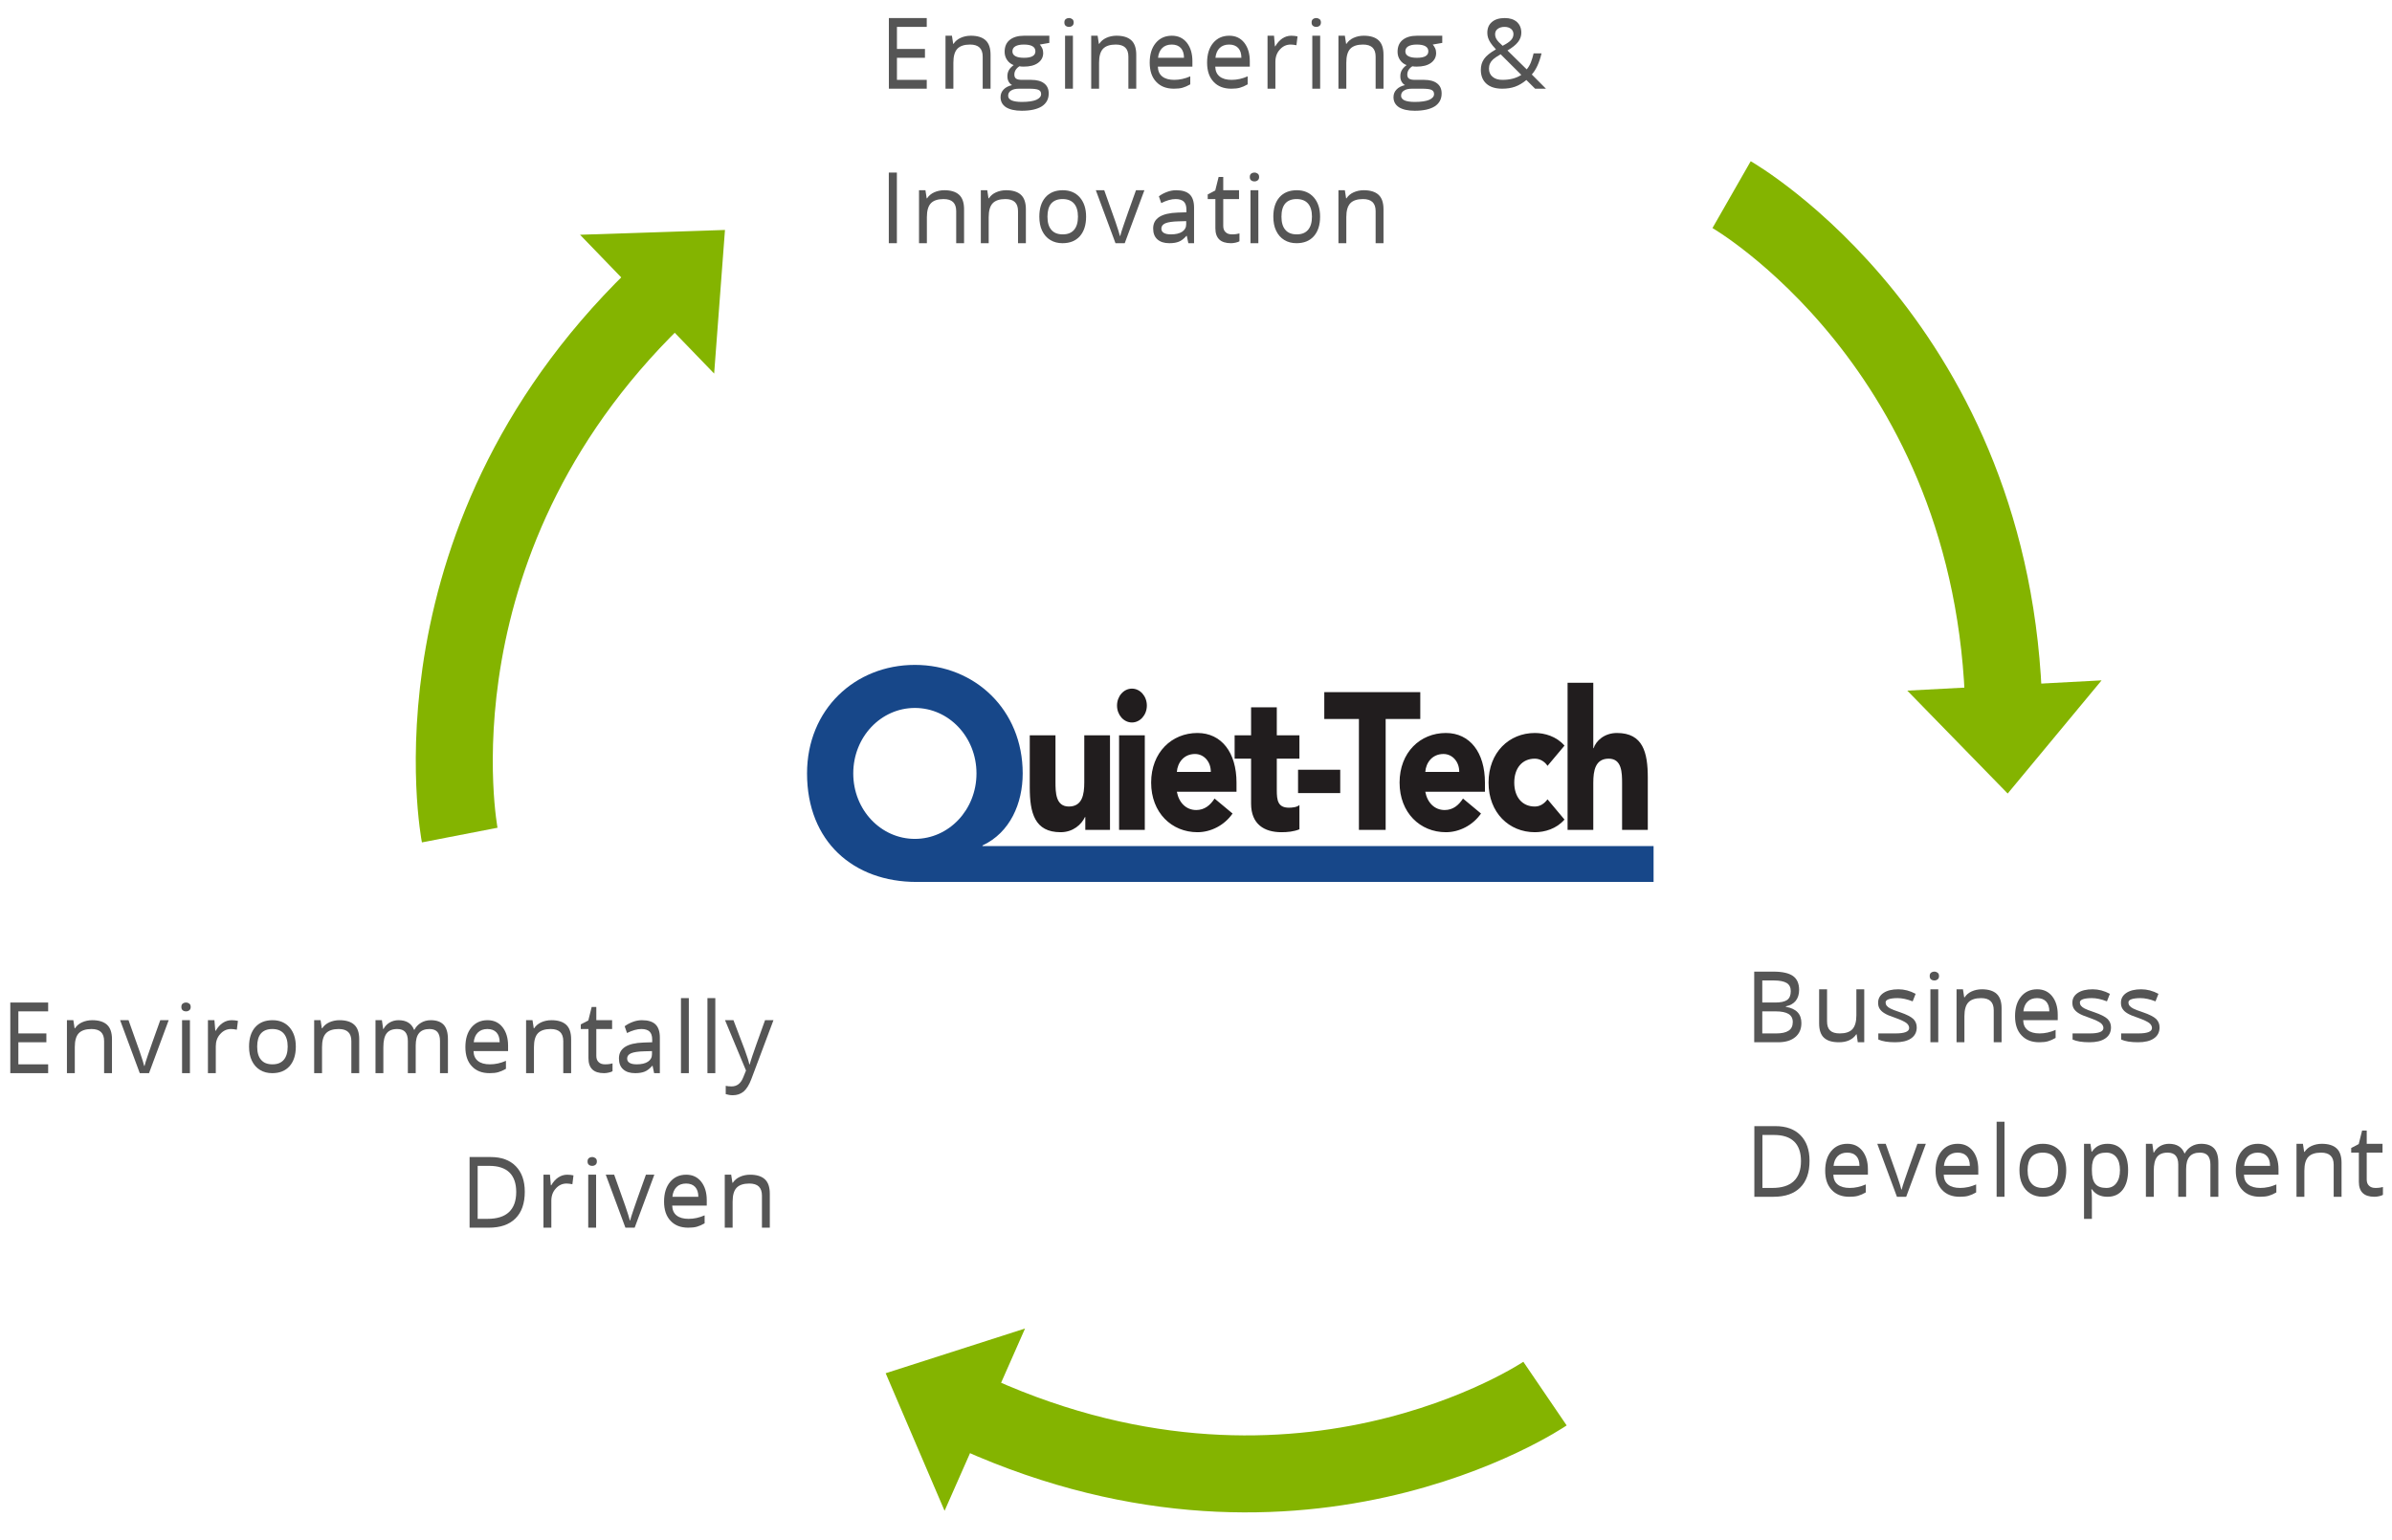 <?xml version="1.0" standalone="no"?><!-- Generator: Adobe Fireworks CS6, Export SVG Extension by Aaron Beall (http://fireworks.abeall.com) . Version: 0.6.1  --><!DOCTYPE svg PUBLIC "-//W3C//DTD SVG 1.1//EN" "http://www.w3.org/Graphics/SVG/1.1/DTD/svg11.dtd"><svg id="Untitled-Page%201" viewBox="0 0 497 320" style="background-color:#ffffff00" version="1.1"	xmlns="http://www.w3.org/2000/svg" xmlns:xlink="http://www.w3.org/1999/xlink" xml:space="preserve"	x="0px" y="0px" width="497px" height="320px">	<defs>			<clipPath id="mask1">				<path d="M 177.286 160.745 C 177.286 168.325 183.035 174.352 190.088 174.352 C 197.141 174.352 202.89 168.325 202.89 160.745 C 202.89 153.164 197.141 147.137 190.088 147.137 C 183.035 147.137 177.286 153.164 177.286 160.745 L 177.286 160.745 ZM 343.572 175.844 L 343.572 183.3 L 190.443 183.3 C 177.345 183.3 167.684 174.912 167.684 160.745 C 167.684 147.447 177.641 138.189 190.088 138.189 C 202.534 138.189 212.492 147.509 212.492 160.745 C 212.492 166.958 209.884 173.048 204.135 175.72 L 204.135 175.844 L 343.572 175.844 Z" fill="none"/>			</clipPath>	</defs>	<g id="Layer%201">		<g>			<path d="M 192.556 16.598 L 186.364 16.598 L 186.364 12.01 L 192.183 12.01 L 192.183 10.175 L 186.364 10.175 L 186.364 5.587 L 192.556 5.587 L 192.556 3.752 L 184.687 3.752 L 184.687 18.433 L 192.556 18.433 L 192.556 16.598 L 192.556 16.598 Z" fill="#555555"/>			<path d="M 205.814 18.433 L 205.814 11.379 C 205.814 10.003 205.47 8.999 204.782 8.369 C 204.094 7.738 203.062 7.423 201.715 7.423 C 200.941 7.423 200.224 7.58 199.594 7.867 C 198.963 8.154 198.476 8.569 198.131 9.1 L 198.046 9.1 L 197.787 7.423 L 196.454 7.423 L 196.454 18.433 L 198.089 18.433 L 198.089 13.028 C 198.089 11.68 198.361 10.72 198.92 10.132 C 199.464 9.559 200.353 9.258 201.557 9.258 C 202.446 9.258 203.105 9.473 203.535 9.888 C 203.965 10.304 204.18 10.935 204.18 11.766 L 204.18 18.433 L 205.814 18.433 L 205.814 18.433 Z" fill="#555555"/>			<path d="M 214.314 7.423 L 212.794 7.423 C 211.505 7.423 210.501 7.724 209.799 8.297 C 209.082 8.87 208.738 9.702 208.738 10.763 C 208.738 11.408 208.91 11.982 209.254 12.469 C 209.598 12.971 210.057 13.329 210.616 13.53 C 210.157 13.874 209.827 14.218 209.627 14.576 C 209.412 14.949 209.311 15.365 209.311 15.852 C 209.311 16.282 209.398 16.669 209.584 16.985 C 209.77 17.3 210 17.544 210.286 17.687 C 209.526 17.859 208.939 18.16 208.523 18.605 C 208.093 19.049 207.893 19.58 207.893 20.196 C 207.893 21.085 208.265 21.788 209.025 22.289 C 209.785 22.762 210.874 23.02 212.293 23.02 C 214.113 23.02 215.503 22.705 216.464 22.103 C 217.41 21.486 217.897 20.598 217.897 19.422 C 217.897 18.505 217.582 17.816 216.951 17.329 C 216.32 16.841 215.432 16.598 214.271 16.598 L 212.364 16.598 C 211.777 16.598 211.361 16.512 211.118 16.34 C 210.874 16.168 210.759 15.881 210.759 15.508 C 210.759 14.82 211.103 14.232 211.805 13.774 C 212.078 13.831 212.379 13.845 212.708 13.845 C 213.956 13.845 214.945 13.601 215.661 13.085 C 216.378 12.569 216.75 11.881 216.75 11.021 C 216.75 10.648 216.679 10.304 216.535 10.003 C 216.392 9.702 216.22 9.458 216.048 9.258 L 218.026 8.914 L 218.026 7.423 L 214.314 7.423 L 214.314 7.423 ZM 210.085 18.82 C 210.487 18.547 211.06 18.433 211.805 18.433 L 213.755 18.433 C 214.744 18.433 215.417 18.505 215.776 18.677 C 216.134 18.834 216.32 19.121 216.32 19.551 C 216.32 20.038 215.991 20.44 215.332 20.741 C 214.672 21.028 213.669 21.185 212.307 21.185 C 211.39 21.185 210.688 21.071 210.2 20.87 C 209.713 20.641 209.469 20.325 209.469 19.91 C 209.469 19.422 209.67 19.064 210.085 18.82 L 210.085 18.82 ZM 210.974 9.616 C 211.375 9.387 211.963 9.258 212.723 9.258 C 214.328 9.258 215.131 9.731 215.131 10.662 C 215.131 11.566 214.343 12.01 212.766 12.01 C 212.006 12.01 211.418 11.91 210.988 11.68 C 210.559 11.451 210.358 11.121 210.358 10.677 C 210.358 10.218 210.559 9.86 210.974 9.616 L 210.974 9.616 Z" fill="#555555"/>			<path d="M 222.928 7.423 L 221.294 7.423 L 221.294 18.433 L 222.928 18.433 L 222.928 7.423 L 222.928 7.423 ZM 221.423 5.358 C 221.609 5.516 221.839 5.587 222.125 5.587 C 222.383 5.587 222.598 5.516 222.799 5.358 C 222.985 5.215 223.086 4.985 223.086 4.67 C 223.086 4.354 222.985 4.125 222.799 3.982 C 222.598 3.838 222.383 3.752 222.125 3.752 C 221.839 3.752 221.609 3.838 221.423 3.982 C 221.237 4.125 221.151 4.354 221.151 4.67 C 221.151 4.985 221.237 5.215 221.423 5.358 L 221.423 5.358 Z" fill="#555555"/>			<path d="M 236.086 18.433 L 236.086 11.379 C 236.086 10.003 235.742 8.999 235.054 8.369 C 234.366 7.738 233.334 7.423 231.987 7.423 C 231.213 7.423 230.496 7.58 229.865 7.867 C 229.235 8.154 228.747 8.569 228.403 9.1 L 228.317 9.1 L 228.059 7.423 L 226.726 7.423 L 226.726 18.433 L 228.36 18.433 L 228.36 13.028 C 228.36 11.68 228.633 10.72 229.192 10.132 C 229.736 9.559 230.625 9.258 231.829 9.258 C 232.718 9.258 233.377 9.473 233.807 9.888 C 234.237 10.304 234.452 10.935 234.452 11.766 L 234.452 18.433 L 236.086 18.433 L 236.086 18.433 Z" fill="#555555"/>			<path d="M 245.704 18.232 C 246.205 18.089 246.736 17.859 247.309 17.53 L 247.309 15.867 C 246.205 16.354 245.102 16.598 243.984 16.598 C 242.909 16.598 242.077 16.368 241.49 15.895 C 240.902 15.437 240.601 14.748 240.572 13.845 L 247.753 13.845 L 247.753 12.713 C 247.753 11.136 247.366 9.86 246.607 8.885 C 245.833 7.91 244.801 7.423 243.482 7.423 C 242.077 7.423 240.959 7.939 240.128 8.942 C 239.297 9.946 238.881 11.308 238.881 13.014 C 238.881 14.72 239.325 16.053 240.228 16.999 C 241.117 17.96 242.35 18.433 243.898 18.433 C 244.6 18.433 245.202 18.375 245.704 18.232 L 245.704 18.232 ZM 245.345 9.974 C 245.775 10.447 246.005 11.121 246.005 12.01 L 240.615 12.01 C 240.701 11.15 240.988 10.476 241.475 9.989 C 241.963 9.501 242.636 9.258 243.468 9.258 C 244.27 9.258 244.901 9.501 245.345 9.974 L 245.345 9.974 Z" fill="#555555"/>			<path d="M 257.629 18.232 C 258.131 18.089 258.661 17.859 259.234 17.53 L 259.234 15.867 C 258.131 16.354 257.027 16.598 255.909 16.598 C 254.834 16.598 254.003 16.368 253.415 15.895 C 252.827 15.437 252.526 14.748 252.498 13.845 L 259.679 13.845 L 259.679 12.713 C 259.679 11.136 259.292 9.86 258.532 8.885 C 257.758 7.91 256.726 7.423 255.407 7.423 C 254.003 7.423 252.885 7.939 252.053 8.942 C 251.222 9.946 250.806 11.308 250.806 13.014 C 250.806 14.72 251.251 16.053 252.154 16.999 C 253.042 17.96 254.275 18.433 255.823 18.433 C 256.525 18.433 257.127 18.375 257.629 18.232 L 257.629 18.232 ZM 257.271 9.974 C 257.701 10.447 257.93 11.121 257.93 12.01 L 252.541 12.01 C 252.627 11.15 252.913 10.476 253.401 9.989 C 253.888 9.501 254.562 9.258 255.393 9.258 C 256.196 9.258 256.826 9.501 257.271 9.974 L 257.271 9.974 Z" fill="#555555"/>			<path d="M 266.43 7.996 C 265.856 8.383 265.383 8.928 264.982 9.616 L 264.896 9.616 L 264.71 7.423 L 263.362 7.423 L 263.362 18.433 L 264.996 18.433 L 264.996 12.842 C 264.996 11.824 265.297 10.978 265.928 10.29 C 266.544 9.602 267.29 9.258 268.178 9.258 C 268.522 9.258 268.909 9.315 269.368 9.401 L 269.597 7.566 C 269.21 7.48 268.78 7.423 268.307 7.423 C 267.619 7.423 266.989 7.623 266.43 7.996 L 266.43 7.996 Z" fill="#555555"/>			<path d="M 274.298 7.423 L 272.664 7.423 L 272.664 18.433 L 274.298 18.433 L 274.298 7.423 L 274.298 7.423 ZM 272.793 5.358 C 272.98 5.516 273.209 5.587 273.496 5.587 C 273.754 5.587 273.969 5.516 274.17 5.358 C 274.356 5.215 274.456 4.985 274.456 4.67 C 274.456 4.354 274.356 4.125 274.17 3.982 C 273.969 3.838 273.754 3.752 273.496 3.752 C 273.209 3.752 272.98 3.838 272.793 3.982 C 272.607 4.125 272.521 4.354 272.521 4.67 C 272.521 4.985 272.607 5.215 272.793 5.358 L 272.793 5.358 Z" fill="#555555"/>			<path d="M 287.457 18.433 L 287.457 11.379 C 287.457 10.003 287.113 8.999 286.425 8.369 C 285.736 7.738 284.704 7.423 283.357 7.423 C 282.583 7.423 281.866 7.58 281.236 7.867 C 280.605 8.154 280.118 8.569 279.774 9.1 L 279.688 9.1 L 279.43 7.423 L 278.097 7.423 L 278.097 18.433 L 279.731 18.433 L 279.731 13.028 C 279.731 11.68 280.003 10.72 280.562 10.132 C 281.107 9.559 281.995 9.258 283.2 9.258 C 284.088 9.258 284.748 9.473 285.178 9.888 C 285.608 10.304 285.822 10.935 285.822 11.766 L 285.822 18.433 L 287.457 18.433 L 287.457 18.433 Z" fill="#555555"/>			<path d="M 295.956 7.423 L 294.437 7.423 C 293.147 7.423 292.143 7.724 291.441 8.297 C 290.724 8.87 290.38 9.702 290.38 10.763 C 290.38 11.408 290.552 11.982 290.896 12.469 C 291.24 12.971 291.699 13.329 292.258 13.53 C 291.799 13.874 291.47 14.218 291.269 14.576 C 291.054 14.949 290.954 15.365 290.954 15.852 C 290.954 16.282 291.04 16.669 291.226 16.985 C 291.412 17.3 291.642 17.544 291.928 17.687 C 291.169 17.859 290.581 18.16 290.165 18.605 C 289.735 19.049 289.535 19.58 289.535 20.196 C 289.535 21.085 289.907 21.788 290.667 22.289 C 291.427 22.762 292.516 23.02 293.935 23.02 C 295.755 23.02 297.146 22.705 298.106 22.103 C 299.052 21.486 299.539 20.598 299.539 19.422 C 299.539 18.505 299.224 17.816 298.593 17.329 C 297.963 16.841 297.074 16.598 295.913 16.598 L 294.007 16.598 C 293.419 16.598 293.003 16.512 292.76 16.34 C 292.516 16.168 292.401 15.881 292.401 15.508 C 292.401 14.82 292.745 14.232 293.448 13.774 C 293.72 13.831 294.021 13.845 294.351 13.845 C 295.598 13.845 296.587 13.601 297.303 13.085 C 298.02 12.569 298.393 11.881 298.393 11.021 C 298.393 10.648 298.321 10.304 298.178 10.003 C 298.034 9.702 297.862 9.458 297.69 9.258 L 299.668 8.914 L 299.668 7.423 L 295.956 7.423 L 295.956 7.423 ZM 291.728 18.82 C 292.129 18.547 292.702 18.433 293.448 18.433 L 295.397 18.433 C 296.386 18.433 297.06 18.505 297.418 18.677 C 297.776 18.834 297.963 19.121 297.963 19.551 C 297.963 20.038 297.633 20.44 296.974 20.741 C 296.314 21.028 295.311 21.185 293.949 21.185 C 293.032 21.185 292.33 21.071 291.842 20.87 C 291.355 20.641 291.111 20.325 291.111 19.91 C 291.111 19.422 291.312 19.064 291.728 18.82 L 291.728 18.82 ZM 292.616 9.616 C 293.018 9.387 293.605 9.258 294.365 9.258 C 295.97 9.258 296.773 9.731 296.773 10.662 C 296.773 11.566 295.985 12.01 294.408 12.01 C 293.648 12.01 293.061 11.91 292.631 11.68 C 292.201 11.451 292 11.121 292 10.677 C 292 10.218 292.201 9.86 292.616 9.616 L 292.616 9.616 Z" fill="#555555"/>			<path d="M 311.192 6.003 C 311.551 5.731 312.024 5.587 312.611 5.587 C 313.17 5.587 313.615 5.731 313.959 6.003 C 314.288 6.29 314.46 6.648 314.46 7.078 C 314.46 7.551 314.288 7.967 313.959 8.326 C 313.629 8.698 313.041 9.085 312.21 9.516 C 311.637 9.014 311.221 8.584 310.992 8.225 C 310.762 7.881 310.648 7.508 310.648 7.107 C 310.648 6.648 310.82 6.276 311.192 6.003 L 311.192 6.003 ZM 310.132 15.967 C 309.616 15.551 309.372 14.978 309.372 14.261 C 309.372 13.86 309.444 13.515 309.587 13.2 C 309.73 12.885 309.945 12.598 310.246 12.325 C 310.547 12.053 311.063 11.709 311.794 11.279 L 316.094 15.566 C 315.048 16.254 313.744 16.598 312.167 16.598 C 311.307 16.598 310.633 16.397 310.132 15.967 L 310.132 15.967 ZM 308.842 17.401 C 309.616 18.089 310.705 18.433 312.124 18.433 C 313.099 18.433 313.987 18.304 314.79 18.017 C 315.593 17.73 316.367 17.272 317.141 16.627 L 318.961 18.433 L 321.211 18.433 L 318.273 15.48 C 319.162 14.49 319.835 13.028 320.294 11.093 L 318.646 11.093 C 318.488 11.766 318.302 12.383 318.087 12.942 C 317.857 13.515 317.571 14.003 317.212 14.419 L 313.213 10.491 C 314.245 9.888 314.976 9.301 315.421 8.713 C 315.865 8.139 316.094 7.494 316.094 6.806 C 316.094 5.86 315.779 5.114 315.177 4.569 C 314.561 4.025 313.729 3.752 312.669 3.752 C 311.522 3.752 310.619 4.025 309.988 4.569 C 309.343 5.114 309.028 5.86 309.028 6.82 C 309.028 7.193 309.085 7.551 309.2 7.896 C 309.315 8.24 309.487 8.555 309.687 8.87 C 309.888 9.186 310.261 9.659 310.82 10.261 C 309.63 10.935 308.813 11.594 308.354 12.254 C 307.896 12.913 307.681 13.659 307.681 14.505 C 307.681 15.738 308.068 16.712 308.842 17.401 L 308.842 17.401 Z" fill="#555555"/>			<path d="M 186.35 50.546 L 186.35 35.866 L 184.673 35.866 L 184.673 50.546 L 186.35 50.546 L 186.35 50.546 Z" fill="#555555"/>			<path d="M 200.31 50.546 L 200.31 43.493 C 200.31 42.117 199.966 41.113 199.278 40.482 C 198.59 39.851 197.558 39.536 196.211 39.536 C 195.437 39.536 194.72 39.694 194.09 39.98 C 193.459 40.267 192.972 40.683 192.627 41.213 L 192.542 41.213 L 192.284 39.536 L 190.951 39.536 L 190.951 50.546 L 192.584 50.546 L 192.584 45.142 C 192.584 43.794 192.857 42.833 193.416 42.246 C 193.96 41.672 194.849 41.371 196.053 41.371 C 196.942 41.371 197.601 41.586 198.031 42.002 C 198.461 42.418 198.676 43.048 198.676 43.88 L 198.676 50.546 L 200.31 50.546 L 200.31 50.546 Z" fill="#555555"/>			<path d="M 213.153 50.546 L 213.153 43.493 C 213.153 42.117 212.809 41.113 212.121 40.482 C 211.433 39.851 210.401 39.536 209.054 39.536 C 208.28 39.536 207.563 39.694 206.932 39.98 C 206.302 40.267 205.814 40.683 205.47 41.213 L 205.384 41.213 L 205.126 39.536 L 203.793 39.536 L 203.793 50.546 L 205.427 50.546 L 205.427 45.142 C 205.427 43.794 205.7 42.833 206.258 42.246 C 206.803 41.672 207.692 41.371 208.896 41.371 C 209.785 41.371 210.444 41.586 210.874 42.002 C 211.304 42.418 211.519 43.048 211.519 43.88 L 211.519 50.546 L 213.153 50.546 L 213.153 50.546 Z" fill="#555555"/>			<path d="M 224.361 41.027 C 223.487 40.038 222.312 39.536 220.835 39.536 C 219.287 39.536 218.098 40.023 217.238 40.984 C 216.378 41.959 215.948 43.306 215.948 45.027 C 215.948 46.145 216.134 47.134 216.535 47.966 C 216.937 48.797 217.496 49.443 218.241 49.887 C 218.972 50.331 219.818 50.546 220.764 50.546 C 222.283 50.546 223.487 50.073 224.361 49.098 C 225.221 48.124 225.666 46.776 225.666 45.027 C 225.666 43.349 225.221 42.016 224.361 41.027 L 224.361 41.027 ZM 218.427 42.289 C 218.958 41.687 219.746 41.371 220.778 41.371 C 221.824 41.371 222.613 41.687 223.157 42.303 C 223.702 42.934 223.974 43.837 223.974 45.027 C 223.974 46.231 223.702 47.149 223.157 47.779 C 222.613 48.41 221.839 48.711 220.807 48.711 C 219.76 48.711 218.972 48.396 218.442 47.765 C 217.897 47.134 217.639 46.231 217.639 45.027 C 217.639 43.823 217.897 42.905 218.427 42.289 L 218.427 42.289 Z" fill="#555555"/>			<path d="M 233.692 50.546 L 237.777 39.536 L 236.029 39.536 C 234.681 43.292 233.821 45.715 233.449 46.833 C 233.062 47.952 232.832 48.697 232.761 49.041 L 232.689 49.041 C 232.589 48.582 232.273 47.593 231.757 46.073 L 229.435 39.536 L 227.687 39.536 L 231.772 50.546 L 233.692 50.546 L 233.692 50.546 Z" fill="#555555"/>			<path d="M 248.097 50.546 L 248.097 43.149 C 248.097 41.887 247.782 40.97 247.18 40.396 C 246.578 39.823 245.632 39.536 244.371 39.536 C 243.74 39.536 243.124 39.651 242.507 39.88 C 241.877 40.109 241.303 40.411 240.787 40.798 L 241.275 42.203 C 242.378 41.658 243.367 41.371 244.256 41.371 C 245.03 41.371 245.603 41.557 245.962 41.902 C 246.32 42.26 246.506 42.805 246.506 43.536 L 246.506 44.124 L 244.715 44.181 C 241.303 44.296 239.598 45.385 239.598 47.478 C 239.598 48.468 239.884 49.227 240.486 49.758 C 241.088 50.288 241.905 50.546 242.966 50.546 C 243.74 50.546 244.399 50.446 244.93 50.231 C 245.446 50.03 245.976 49.629 246.506 49.027 L 246.592 49.027 L 246.908 50.546 L 248.097 50.546 L 248.097 50.546 ZM 241.819 48.41 C 241.475 48.21 241.303 47.908 241.303 47.507 C 241.303 47.02 241.576 46.647 242.135 46.403 C 242.694 46.174 243.611 46.03 244.872 46.002 L 246.463 45.959 L 246.463 46.604 C 246.463 47.278 246.177 47.794 245.618 48.167 C 245.044 48.539 244.27 48.711 243.281 48.711 C 242.651 48.711 242.163 48.611 241.819 48.41 L 241.819 48.41 Z" fill="#555555"/>			<path d="M 254.648 48.253 C 254.318 47.952 254.16 47.521 254.16 46.948 L 254.16 41.371 L 257.443 41.371 L 257.443 39.536 L 254.16 39.536 L 254.16 36.783 L 253.2 36.783 L 252.498 39.593 L 250.935 40.411 L 250.935 41.371 L 252.526 41.371 L 252.526 47.435 C 252.526 49.514 253.601 50.546 255.766 50.546 C 256.038 50.546 256.353 50.518 256.712 50.432 C 257.07 50.36 257.342 50.26 257.529 50.145 L 257.529 48.511 C 257.357 48.568 257.142 48.611 256.855 48.654 C 256.568 48.697 256.282 48.711 255.981 48.711 C 255.407 48.711 254.963 48.568 254.648 48.253 L 254.648 48.253 Z" fill="#555555"/>			<path d="M 261.456 39.536 L 259.822 39.536 L 259.822 50.546 L 261.456 50.546 L 261.456 39.536 L 261.456 39.536 ZM 259.951 37.472 C 260.137 37.629 260.367 37.701 260.653 37.701 C 260.911 37.701 261.126 37.629 261.327 37.472 C 261.513 37.328 261.614 37.099 261.614 36.783 C 261.614 36.468 261.513 36.239 261.327 36.095 C 261.126 35.952 260.911 35.866 260.653 35.866 C 260.367 35.866 260.137 35.952 259.951 36.095 C 259.765 36.239 259.679 36.468 259.679 36.783 C 259.679 37.099 259.765 37.328 259.951 37.472 L 259.951 37.472 Z" fill="#555555"/>			<path d="M 272.98 41.027 C 272.106 40.038 270.93 39.536 269.454 39.536 C 267.906 39.536 266.716 40.023 265.856 40.984 C 264.996 41.959 264.566 43.306 264.566 45.027 C 264.566 46.145 264.753 47.134 265.154 47.966 C 265.555 48.797 266.114 49.443 266.86 49.887 C 267.591 50.331 268.436 50.546 269.382 50.546 C 270.901 50.546 272.106 50.073 272.98 49.098 C 273.84 48.124 274.284 46.776 274.284 45.027 C 274.284 43.349 273.84 42.016 272.98 41.027 L 272.98 41.027 ZM 267.046 42.289 C 267.576 41.687 268.365 41.371 269.397 41.371 C 270.443 41.371 271.231 41.687 271.776 42.303 C 272.32 42.934 272.593 43.837 272.593 45.027 C 272.593 46.231 272.32 47.149 271.776 47.779 C 271.231 48.41 270.457 48.711 269.425 48.711 C 268.379 48.711 267.591 48.396 267.06 47.765 C 266.516 47.134 266.257 46.231 266.257 45.027 C 266.257 43.823 266.516 42.905 267.046 42.289 L 267.046 42.289 Z" fill="#555555"/>			<path d="M 287.457 50.546 L 287.457 43.493 C 287.457 42.117 287.113 41.113 286.425 40.482 C 285.736 39.851 284.704 39.536 283.357 39.536 C 282.583 39.536 281.866 39.694 281.236 39.98 C 280.605 40.267 280.118 40.683 279.774 41.213 L 279.688 41.213 L 279.43 39.536 L 278.097 39.536 L 278.097 50.546 L 279.731 50.546 L 279.731 45.142 C 279.731 43.794 280.003 42.833 280.562 42.246 C 281.107 41.672 281.995 41.371 283.2 41.371 C 284.088 41.371 284.748 41.586 285.178 42.002 C 285.608 42.418 285.822 43.048 285.822 43.88 L 285.822 50.546 L 287.457 50.546 L 287.457 50.546 Z" fill="#555555"/>		</g>		<g>			<path d="M 364.483 216.619 L 369.414 216.619 C 370.948 216.619 372.137 216.275 372.997 215.559 C 373.857 214.856 374.287 213.881 374.287 212.619 C 374.287 210.742 373.212 209.623 371.062 209.25 L 371.062 209.15 C 371.951 208.978 372.639 208.591 373.112 208.003 C 373.571 207.415 373.814 206.656 373.814 205.738 C 373.814 204.419 373.384 203.459 372.553 202.856 C 371.707 202.254 370.346 201.939 368.482 201.939 L 364.483 201.939 L 364.483 216.619 L 364.483 216.619 ZM 366.16 203.774 L 368.554 203.774 C 369.772 203.774 370.661 203.96 371.234 204.304 C 371.793 204.649 372.08 205.222 372.08 205.996 C 372.08 206.856 371.822 207.473 371.32 207.831 C 370.804 208.19 369.987 208.362 368.841 208.362 L 366.16 208.362 L 366.16 203.774 L 366.16 203.774 ZM 368.955 210.197 C 370.145 210.197 371.034 210.383 371.621 210.742 C 372.195 211.1 372.496 211.659 372.496 212.405 C 372.496 213.236 372.209 213.838 371.636 214.211 C 371.062 214.598 370.202 214.784 369.084 214.784 L 366.16 214.784 L 366.16 210.197 L 368.955 210.197 L 368.955 210.197 Z" fill="#555555"/>			<path d="M 377.971 205.609 L 377.971 212.677 C 377.971 214.053 378.301 215.057 378.989 215.688 C 379.677 216.318 380.709 216.619 382.085 216.619 C 382.887 216.619 383.59 216.49 384.22 216.204 C 384.837 215.917 385.324 215.516 385.682 214.971 L 385.768 214.971 L 385.998 216.619 L 387.345 216.619 L 387.345 205.609 L 385.711 205.609 L 385.711 211.014 C 385.711 212.362 385.424 213.322 384.88 213.91 C 384.321 214.498 383.446 214.784 382.257 214.784 C 381.339 214.784 380.68 214.584 380.25 214.168 C 379.82 213.766 379.619 213.136 379.619 212.29 L 379.619 205.609 L 377.971 205.609 L 377.971 205.609 Z" fill="#555555"/>			<path d="M 397.536 211.774 C 397.049 211.315 396.131 210.842 394.784 210.383 C 393.795 210.053 393.121 209.795 392.777 209.609 C 392.433 209.437 392.175 209.236 392.018 209.035 C 391.86 208.835 391.788 208.591 391.788 208.304 C 391.788 208.046 391.989 207.831 392.419 207.673 C 392.835 207.53 393.451 207.444 394.282 207.444 C 395.214 207.444 396.26 207.673 397.407 208.118 L 398.023 206.555 C 396.848 205.924 395.658 205.609 394.44 205.609 C 393.121 205.609 392.089 205.867 391.344 206.369 C 390.599 206.871 390.226 207.544 390.226 208.405 C 390.226 208.892 390.326 209.322 390.556 209.666 C 390.771 210.01 391.1 210.326 391.559 210.598 C 392.003 210.885 392.763 211.2 393.838 211.559 C 394.956 211.96 395.701 212.319 396.088 212.605 C 396.475 212.906 396.676 213.265 396.676 213.666 C 396.676 214.039 396.432 214.326 395.945 214.512 C 395.458 214.698 394.755 214.784 393.852 214.784 L 392.032 214.784 L 390.269 214.784 L 390.269 216.046 C 391.1 216.433 392.276 216.619 393.781 216.619 C 395.185 216.619 396.289 216.361 397.077 215.816 C 397.851 215.286 398.252 214.526 398.252 213.523 C 398.252 212.835 398.009 212.247 397.536 211.774 L 397.536 211.774 Z" fill="#555555"/>			<path d="M 402.724 205.609 L 401.091 205.609 L 401.091 216.619 L 402.724 216.619 L 402.724 205.609 L 402.724 205.609 ZM 401.219 203.545 C 401.406 203.702 401.635 203.774 401.922 203.774 C 402.18 203.774 402.395 203.702 402.596 203.545 C 402.782 203.401 402.882 203.172 402.882 202.856 C 402.882 202.541 402.782 202.312 402.596 202.168 C 402.395 202.025 402.18 201.939 401.922 201.939 C 401.635 201.939 401.406 202.025 401.219 202.168 C 401.033 202.312 400.947 202.541 400.947 202.856 C 400.947 203.172 401.033 203.401 401.219 203.545 L 401.219 203.545 Z" fill="#555555"/>			<path d="M 415.882 216.619 L 415.882 209.566 C 415.882 208.19 415.538 207.186 414.851 206.555 C 414.163 205.924 413.13 205.609 411.783 205.609 C 411.009 205.609 410.293 205.767 409.662 206.053 C 409.031 206.34 408.544 206.756 408.2 207.286 L 408.114 207.286 L 407.856 205.609 L 406.523 205.609 L 406.523 216.619 L 408.157 216.619 L 408.157 211.215 C 408.157 209.867 408.429 208.906 408.988 208.319 C 409.533 207.745 410.421 207.444 411.625 207.444 C 412.514 207.444 413.173 207.659 413.603 208.075 C 414.034 208.491 414.248 209.121 414.248 209.953 L 414.248 216.619 L 415.882 216.619 L 415.882 216.619 Z" fill="#555555"/>			<path d="M 425.5 216.419 C 426.002 216.275 426.532 216.046 427.105 215.716 L 427.105 214.053 C 426.002 214.541 424.898 214.784 423.78 214.784 C 422.705 214.784 421.874 214.555 421.286 214.082 C 420.698 213.623 420.397 212.935 420.369 212.032 L 427.55 212.032 L 427.55 210.899 C 427.55 209.322 427.163 208.046 426.403 207.071 C 425.629 206.096 424.597 205.609 423.278 205.609 C 421.874 205.609 420.756 206.125 419.924 207.129 C 419.093 208.132 418.678 209.494 418.678 211.2 C 418.678 212.906 419.122 214.239 420.025 215.186 C 420.913 216.146 422.146 216.619 423.694 216.619 C 424.396 216.619 424.998 216.562 425.5 216.419 L 425.5 216.419 ZM 425.142 208.161 C 425.572 208.634 425.801 209.308 425.801 210.197 L 420.412 210.197 C 420.498 209.337 420.784 208.663 421.272 208.175 C 421.759 207.688 422.433 207.444 423.264 207.444 C 424.067 207.444 424.697 207.688 425.142 208.161 L 425.142 208.161 Z" fill="#555555"/>			<path d="M 437.898 211.774 C 437.411 211.315 436.494 210.842 435.146 210.383 C 434.157 210.053 433.484 209.795 433.14 209.609 C 432.796 209.437 432.538 209.236 432.38 209.035 C 432.222 208.835 432.151 208.591 432.151 208.304 C 432.151 208.046 432.351 207.831 432.781 207.673 C 433.197 207.53 433.813 207.444 434.645 207.444 C 435.576 207.444 436.623 207.673 437.769 208.118 L 438.386 206.555 C 437.21 205.924 436.021 205.609 434.802 205.609 C 433.484 205.609 432.452 205.867 431.706 206.369 C 430.961 206.871 430.588 207.544 430.588 208.405 C 430.588 208.892 430.689 209.322 430.918 209.666 C 431.133 210.01 431.463 210.326 431.921 210.598 C 432.366 210.885 433.125 211.2 434.2 211.559 C 435.318 211.96 436.064 212.319 436.451 212.605 C 436.838 212.906 437.038 213.265 437.038 213.666 C 437.038 214.039 436.795 214.326 436.307 214.512 C 435.82 214.698 435.118 214.784 434.215 214.784 L 432.394 214.784 L 430.631 214.784 L 430.631 216.046 C 431.463 216.433 432.638 216.619 434.143 216.619 C 435.548 216.619 436.651 216.361 437.44 215.816 C 438.214 215.286 438.615 214.526 438.615 213.523 C 438.615 212.835 438.371 212.247 437.898 211.774 L 437.898 211.774 Z" fill="#555555"/>			<path d="M 447.989 211.774 C 447.502 211.315 446.584 210.842 445.237 210.383 C 444.248 210.053 443.574 209.795 443.23 209.609 C 442.886 209.437 442.628 209.236 442.471 209.035 C 442.313 208.835 442.241 208.591 442.241 208.304 C 442.241 208.046 442.442 207.831 442.872 207.673 C 443.288 207.53 443.904 207.444 444.735 207.444 C 445.667 207.444 446.713 207.673 447.86 208.118 L 448.476 206.555 C 447.301 205.924 446.111 205.609 444.893 205.609 C 443.574 205.609 442.542 205.867 441.797 206.369 C 441.052 206.871 440.679 207.544 440.679 208.405 C 440.679 208.892 440.779 209.322 441.009 209.666 C 441.224 210.01 441.553 210.326 442.012 210.598 C 442.456 210.885 443.216 211.2 444.291 211.559 C 445.409 211.96 446.154 212.319 446.541 212.605 C 446.928 212.906 447.129 213.265 447.129 213.666 C 447.129 214.039 446.885 214.326 446.398 214.512 C 445.911 214.698 445.208 214.784 444.305 214.784 L 442.485 214.784 L 440.722 214.784 L 440.722 216.046 C 441.553 216.433 442.729 216.619 444.234 216.619 C 445.638 216.619 446.742 216.361 447.53 215.816 C 448.304 215.286 448.706 214.526 448.706 213.523 C 448.706 212.835 448.462 212.247 447.989 211.774 L 447.989 211.774 Z" fill="#555555"/>			<path d="M 374.115 235.959 C 372.883 234.698 371.148 234.052 368.912 234.052 L 364.512 234.052 L 364.512 248.733 L 368.497 248.733 C 370.905 248.733 372.754 248.102 374.044 246.812 C 375.334 245.536 375.979 243.686 375.979 241.249 C 375.979 238.984 375.348 237.221 374.115 235.959 L 374.115 235.959 ZM 372.696 245.493 C 371.693 246.439 370.202 246.898 368.224 246.898 L 366.189 246.898 L 366.189 235.887 L 368.611 235.887 C 370.46 235.887 371.851 236.346 372.797 237.264 C 373.728 238.181 374.201 239.529 374.201 241.321 C 374.201 243.156 373.7 244.547 372.696 245.493 L 372.696 245.493 Z" fill="#555555"/>			<path d="M 386.055 248.532 C 386.557 248.389 387.087 248.16 387.66 247.83 L 387.66 246.167 C 386.557 246.654 385.453 246.898 384.335 246.898 C 383.26 246.898 382.429 246.668 381.841 246.195 C 381.253 245.737 380.952 245.048 380.924 244.145 L 388.105 244.145 L 388.105 243.013 C 388.105 241.436 387.718 240.16 386.958 239.185 C 386.184 238.21 385.152 237.723 383.833 237.723 C 382.429 237.723 381.311 238.239 380.479 239.242 C 379.648 240.246 379.232 241.608 379.232 243.314 C 379.232 245.02 379.677 246.353 380.58 247.299 C 381.468 248.26 382.701 248.733 384.249 248.733 C 384.951 248.733 385.553 248.676 386.055 248.532 L 386.055 248.532 ZM 385.697 240.274 C 386.127 240.748 386.356 241.421 386.356 242.31 L 380.967 242.31 C 381.053 241.45 381.339 240.776 381.827 240.289 C 382.314 239.801 382.988 239.558 383.819 239.558 C 384.622 239.558 385.252 239.801 385.697 240.274 L 385.697 240.274 Z" fill="#555555"/>			<path d="M 396.06 248.733 L 400.144 237.723 L 398.396 237.723 C 397.049 241.479 396.189 243.902 395.816 245.02 C 395.429 246.138 395.2 246.883 395.128 247.228 L 395.056 247.228 C 394.956 246.769 394.641 245.78 394.125 244.26 L 391.803 237.723 L 390.054 237.723 L 394.139 248.733 L 396.06 248.733 L 396.06 248.733 Z" fill="#555555"/>			<path d="M 408.988 248.532 C 409.49 248.389 410.02 248.16 410.594 247.83 L 410.594 246.167 C 409.49 246.654 408.386 246.898 407.268 246.898 C 406.193 246.898 405.362 246.668 404.774 246.195 C 404.187 245.737 403.885 245.048 403.857 244.145 L 411.038 244.145 L 411.038 243.013 C 411.038 241.436 410.651 240.16 409.891 239.185 C 409.117 238.21 408.085 237.723 406.767 237.723 C 405.362 237.723 404.244 238.239 403.413 239.242 C 402.581 240.246 402.166 241.608 402.166 243.314 C 402.166 245.02 402.61 246.353 403.513 247.299 C 404.401 248.26 405.634 248.733 407.182 248.733 C 407.885 248.733 408.486 248.676 408.988 248.532 L 408.988 248.532 ZM 408.63 240.274 C 409.06 240.748 409.289 241.421 409.289 242.31 L 403.9 242.31 C 403.986 241.45 404.272 240.776 404.76 240.289 C 405.247 239.801 405.921 239.558 406.752 239.558 C 407.555 239.558 408.185 239.801 408.63 240.274 L 408.63 240.274 Z" fill="#555555"/>			<path d="M 416.485 233.135 L 414.851 233.135 L 414.851 248.733 L 416.485 248.733 L 416.485 233.135 L 416.485 233.135 Z" fill="#555555"/>			<path d="M 428.008 239.214 C 427.134 238.224 425.959 237.723 424.482 237.723 C 422.934 237.723 421.745 238.21 420.885 239.171 C 420.025 240.145 419.595 241.493 419.595 243.213 C 419.595 244.332 419.781 245.321 420.182 246.152 C 420.584 246.984 421.143 247.629 421.888 248.073 C 422.619 248.518 423.465 248.733 424.411 248.733 C 425.93 248.733 427.134 248.26 428.008 247.285 C 428.868 246.31 429.313 244.962 429.313 243.213 C 429.313 241.536 428.868 240.203 428.008 239.214 L 428.008 239.214 ZM 422.074 240.475 C 422.605 239.873 423.393 239.558 424.425 239.558 C 425.471 239.558 426.26 239.873 426.804 240.489 C 427.349 241.12 427.621 242.024 427.621 243.213 C 427.621 244.418 427.349 245.335 426.804 245.966 C 426.26 246.597 425.486 246.898 424.454 246.898 C 423.407 246.898 422.619 246.583 422.089 245.952 C 421.544 245.321 421.286 244.418 421.286 243.213 C 421.286 242.009 421.544 241.092 422.074 240.475 L 422.074 240.475 Z" fill="#555555"/>			<path d="M 441.037 247.285 C 441.783 246.324 442.17 244.962 442.17 243.213 C 442.17 241.479 441.797 240.131 441.052 239.171 C 440.306 238.21 439.246 237.723 437.884 237.723 C 437.196 237.723 436.58 237.852 436.049 238.11 C 435.505 238.368 435.046 238.798 434.645 239.371 L 434.573 239.371 L 434.344 237.723 L 433.011 237.723 L 433.011 253.321 L 434.645 253.321 L 434.645 248.934 C 434.645 248.389 434.602 247.801 434.53 247.17 L 434.645 247.17 C 435.017 247.715 435.476 248.102 436.035 248.36 C 436.594 248.618 437.21 248.733 437.884 248.733 C 439.231 248.733 440.278 248.26 441.037 247.285 L 441.037 247.285 ZM 439.719 240.504 C 440.22 241.135 440.478 242.024 440.478 243.199 C 440.478 244.346 440.22 245.249 439.719 245.909 C 439.217 246.568 438.529 246.898 437.655 246.898 C 436.594 246.898 435.834 246.625 435.361 246.052 C 434.874 245.479 434.645 244.532 434.645 243.213 L 434.645 242.898 C 434.645 241.737 434.888 240.891 435.361 240.361 C 435.82 239.83 436.58 239.558 437.626 239.558 C 438.515 239.558 439.217 239.873 439.719 240.504 L 439.719 240.504 Z" fill="#555555"/>			<path d="M 460.918 248.733 L 460.918 241.679 C 460.918 240.303 460.617 239.3 460.029 238.669 C 459.427 238.038 458.538 237.723 457.349 237.723 C 456.589 237.723 455.915 237.909 455.313 238.267 C 454.711 238.626 454.267 239.113 453.952 239.715 L 453.88 239.715 C 453.364 238.396 452.289 237.723 450.655 237.723 C 449.967 237.723 449.351 237.895 448.806 238.21 C 448.261 238.54 447.831 238.984 447.53 239.558 L 447.459 239.558 L 447.201 237.723 L 445.868 237.723 L 445.868 248.733 L 447.502 248.733 L 447.502 243.328 C 447.502 241.995 447.731 241.034 448.19 240.446 C 448.648 239.859 449.379 239.558 450.383 239.558 C 451.128 239.558 451.687 239.773 452.045 240.174 C 452.404 240.59 452.59 241.206 452.59 242.024 L 452.59 248.733 L 454.224 248.733 L 454.224 242.97 C 454.224 241.823 454.453 240.963 454.926 240.404 C 455.385 239.844 456.116 239.558 457.091 239.558 C 457.836 239.558 458.381 239.773 458.739 240.174 C 459.083 240.59 459.269 241.206 459.269 242.024 L 459.269 248.733 L 460.918 248.733 L 460.918 248.733 Z" fill="#555555"/>			<path d="M 471.366 248.532 C 471.868 248.389 472.399 248.16 472.972 247.83 L 472.972 246.167 C 471.868 246.654 470.764 246.898 469.647 246.898 C 468.572 246.898 467.74 246.668 467.153 246.195 C 466.565 245.737 466.264 245.048 466.235 244.145 L 473.416 244.145 L 473.416 243.013 C 473.416 241.436 473.029 240.16 472.269 239.185 C 471.495 238.21 470.464 237.723 469.145 237.723 C 467.74 237.723 466.622 238.239 465.791 239.242 C 464.96 240.246 464.544 241.608 464.544 243.314 C 464.544 245.02 464.988 246.353 465.891 247.299 C 466.78 248.26 468.012 248.733 469.56 248.733 C 470.263 248.733 470.865 248.676 471.366 248.532 L 471.366 248.532 ZM 471.008 240.274 C 471.438 240.748 471.668 241.421 471.668 242.31 L 466.278 242.31 C 466.364 241.45 466.651 240.776 467.138 240.289 C 467.625 239.801 468.299 239.558 469.13 239.558 C 469.933 239.558 470.564 239.801 471.008 240.274 L 471.008 240.274 Z" fill="#555555"/>			<path d="M 486.517 248.733 L 486.517 241.679 C 486.517 240.303 486.173 239.3 485.485 238.669 C 484.797 238.038 483.765 237.723 482.418 237.723 C 481.644 237.723 480.927 237.88 480.296 238.167 C 479.666 238.454 479.178 238.869 478.834 239.4 L 478.748 239.4 L 478.49 237.723 L 477.157 237.723 L 477.157 248.733 L 478.791 248.733 L 478.791 243.328 C 478.791 241.981 479.063 241.02 479.623 240.432 C 480.167 239.859 481.056 239.558 482.26 239.558 C 483.149 239.558 483.808 239.773 484.238 240.188 C 484.668 240.604 484.883 241.235 484.883 242.066 L 484.883 248.733 L 486.517 248.733 L 486.517 248.733 Z" fill="#555555"/>			<path d="M 492.236 246.439 C 491.906 246.138 491.748 245.708 491.748 245.135 L 491.748 239.558 L 495.031 239.558 L 495.031 237.723 L 491.748 237.723 L 491.748 234.97 L 490.788 234.97 L 490.086 237.78 L 488.523 238.597 L 488.523 239.558 L 490.114 239.558 L 490.114 245.622 C 490.114 247.701 491.189 248.733 493.354 248.733 C 493.626 248.733 493.941 248.704 494.3 248.618 C 494.658 248.547 494.93 248.446 495.117 248.332 L 495.117 246.697 C 494.945 246.755 494.73 246.798 494.443 246.84 C 494.156 246.883 493.87 246.898 493.569 246.898 C 492.995 246.898 492.551 246.755 492.236 246.439 L 492.236 246.439 Z" fill="#555555"/>		</g>		<g>			<path d="M 10.007 221.207 L 3.815 221.207 L 3.815 216.619 L 9.635 216.619 L 9.635 214.784 L 3.815 214.784 L 3.815 210.197 L 10.007 210.197 L 10.007 208.362 L 2.139 208.362 L 2.139 223.042 L 10.007 223.042 L 10.007 221.207 L 10.007 221.207 Z" fill="#555555"/>			<path d="M 23.266 223.042 L 23.266 215.989 C 23.266 214.612 22.922 213.609 22.234 212.978 C 21.546 212.347 20.514 212.032 19.166 212.032 C 18.392 212.032 17.676 212.189 17.045 212.476 C 16.414 212.763 15.927 213.179 15.583 213.709 L 15.497 213.709 L 15.239 212.032 L 13.906 212.032 L 13.906 223.042 L 15.54 223.042 L 15.54 217.637 C 15.54 216.29 15.812 215.329 16.371 214.741 C 16.916 214.168 17.805 213.867 19.009 213.867 C 19.897 213.867 20.557 214.082 20.987 214.498 C 21.417 214.913 21.632 215.544 21.632 216.376 L 21.632 223.042 L 23.266 223.042 L 23.266 223.042 Z" fill="#555555"/>			<path d="M 30.963 223.042 L 35.048 212.032 L 33.299 212.032 C 31.952 215.788 31.092 218.211 30.719 219.329 C 30.332 220.447 30.103 221.193 30.031 221.537 L 29.959 221.537 C 29.859 221.078 29.544 220.089 29.028 218.569 L 26.706 212.032 L 24.957 212.032 L 29.042 223.042 L 30.963 223.042 L 30.963 223.042 Z" fill="#555555"/>			<path d="M 39.462 212.032 L 37.828 212.032 L 37.828 223.042 L 39.462 223.042 L 39.462 212.032 L 39.462 212.032 ZM 37.957 209.967 C 38.144 210.125 38.373 210.197 38.66 210.197 C 38.918 210.197 39.133 210.125 39.333 209.967 C 39.52 209.824 39.62 209.595 39.62 209.279 C 39.62 208.964 39.52 208.734 39.333 208.591 C 39.133 208.448 38.918 208.362 38.66 208.362 C 38.373 208.362 38.144 208.448 37.957 208.591 C 37.771 208.734 37.685 208.964 37.685 209.279 C 37.685 209.595 37.771 209.824 37.957 209.967 L 37.957 209.967 Z" fill="#555555"/>			<path d="M 46.271 212.605 C 45.697 212.992 45.224 213.537 44.823 214.225 L 44.737 214.225 L 44.551 212.032 L 43.203 212.032 L 43.203 223.042 L 44.837 223.042 L 44.837 217.451 C 44.837 216.433 45.138 215.587 45.769 214.899 C 46.385 214.211 47.131 213.867 48.019 213.867 C 48.363 213.867 48.75 213.924 49.209 214.01 L 49.438 212.175 C 49.051 212.089 48.621 212.032 48.148 212.032 C 47.46 212.032 46.83 212.232 46.271 212.605 L 46.271 212.605 Z" fill="#555555"/>			<path d="M 60.16 213.523 C 59.285 212.534 58.11 212.032 56.633 212.032 C 55.086 212.032 53.896 212.519 53.036 213.48 C 52.176 214.455 51.746 215.802 51.746 217.523 C 51.746 218.641 51.932 219.63 52.334 220.462 C 52.735 221.293 53.294 221.938 54.039 222.383 C 54.77 222.827 55.616 223.042 56.562 223.042 C 58.081 223.042 59.285 222.569 60.16 221.594 C 61.02 220.619 61.464 219.272 61.464 217.523 C 61.464 215.845 61.02 214.512 60.16 213.523 L 60.16 213.523 ZM 54.225 214.784 C 54.756 214.182 55.544 213.867 56.576 213.867 C 57.623 213.867 58.411 214.182 58.956 214.799 C 59.5 215.429 59.773 216.333 59.773 217.523 C 59.773 218.727 59.5 219.644 58.956 220.275 C 58.411 220.906 57.637 221.207 56.605 221.207 C 55.559 221.207 54.77 220.892 54.24 220.261 C 53.695 219.63 53.437 218.727 53.437 217.523 C 53.437 216.318 53.695 215.401 54.225 214.784 L 54.225 214.784 Z" fill="#555555"/>			<path d="M 74.636 223.042 L 74.636 215.989 C 74.636 214.612 74.292 213.609 73.604 212.978 C 72.916 212.347 71.884 212.032 70.537 212.032 C 69.763 212.032 69.046 212.189 68.415 212.476 C 67.785 212.763 67.297 213.179 66.954 213.709 L 66.868 213.709 L 66.609 212.032 L 65.276 212.032 L 65.276 223.042 L 66.91 223.042 L 66.91 217.637 C 66.91 216.29 67.183 215.329 67.742 214.741 C 68.287 214.168 69.175 213.867 70.379 213.867 C 71.268 213.867 71.927 214.082 72.357 214.498 C 72.787 214.913 73.002 215.544 73.002 216.376 L 73.002 223.042 L 74.636 223.042 L 74.636 223.042 Z" fill="#555555"/>			<path d="M 93.069 223.042 L 93.069 215.989 C 93.069 214.612 92.768 213.609 92.18 212.978 C 91.578 212.347 90.689 212.032 89.5 212.032 C 88.74 212.032 88.066 212.218 87.464 212.577 C 86.862 212.935 86.418 213.422 86.103 214.024 L 86.031 214.024 C 85.515 212.706 84.44 212.032 82.806 212.032 C 82.118 212.032 81.502 212.204 80.957 212.519 C 80.412 212.849 79.982 213.293 79.681 213.867 L 79.61 213.867 L 79.352 212.032 L 78.019 212.032 L 78.019 223.042 L 79.653 223.042 L 79.653 217.637 C 79.653 216.304 79.882 215.344 80.341 214.756 C 80.799 214.168 81.53 213.867 82.534 213.867 C 83.279 213.867 83.838 214.082 84.196 214.483 C 84.555 214.899 84.741 215.516 84.741 216.333 L 84.741 223.042 L 86.375 223.042 L 86.375 217.279 C 86.375 216.132 86.604 215.272 87.077 214.713 C 87.536 214.154 88.267 213.867 89.242 213.867 C 89.987 213.867 90.532 214.082 90.89 214.483 C 91.234 214.899 91.42 215.516 91.42 216.333 L 91.42 223.042 L 93.069 223.042 L 93.069 223.042 Z" fill="#555555"/>			<path d="M 103.518 222.841 C 104.019 222.698 104.55 222.469 105.123 222.139 L 105.123 220.476 C 104.019 220.963 102.916 221.207 101.798 221.207 C 100.723 221.207 99.891 220.978 99.304 220.505 C 98.716 220.046 98.415 219.358 98.386 218.454 L 105.567 218.454 L 105.567 217.322 C 105.567 215.745 105.18 214.469 104.421 213.494 C 103.647 212.519 102.615 212.032 101.296 212.032 C 99.891 212.032 98.773 212.548 97.942 213.551 C 97.111 214.555 96.695 215.917 96.695 217.623 C 96.695 219.329 97.139 220.662 98.042 221.608 C 98.931 222.569 100.164 223.042 101.712 223.042 C 102.414 223.042 103.016 222.985 103.518 222.841 L 103.518 222.841 ZM 103.159 214.584 C 103.589 215.057 103.819 215.731 103.819 216.619 L 98.429 216.619 C 98.515 215.759 98.802 215.085 99.289 214.598 C 99.777 214.111 100.45 213.867 101.282 213.867 C 102.084 213.867 102.715 214.111 103.159 214.584 L 103.159 214.584 Z" fill="#555555"/>			<path d="M 118.668 223.042 L 118.668 215.989 C 118.668 214.612 118.324 213.609 117.636 212.978 C 116.948 212.347 115.916 212.032 114.569 212.032 C 113.795 212.032 113.078 212.189 112.447 212.476 C 111.817 212.763 111.329 213.179 110.985 213.709 L 110.899 213.709 L 110.641 212.032 L 109.308 212.032 L 109.308 223.042 L 110.942 223.042 L 110.942 217.637 C 110.942 216.29 111.215 215.329 111.774 214.741 C 112.318 214.168 113.207 213.867 114.411 213.867 C 115.3 213.867 115.959 214.082 116.389 214.498 C 116.819 214.913 117.034 215.544 117.034 216.376 L 117.034 223.042 L 118.668 223.042 L 118.668 223.042 Z" fill="#555555"/>			<path d="M 124.387 220.748 C 124.057 220.447 123.9 220.017 123.9 219.444 L 123.9 213.867 L 127.182 213.867 L 127.182 212.032 L 123.9 212.032 L 123.9 209.279 L 122.939 209.279 L 122.237 212.089 L 120.675 212.906 L 120.675 213.867 L 122.266 213.867 L 122.266 219.931 C 122.266 222.01 123.341 223.042 125.505 223.042 C 125.777 223.042 126.093 223.013 126.451 222.927 C 126.809 222.856 127.082 222.755 127.268 222.641 L 127.268 221.006 C 127.096 221.064 126.881 221.107 126.594 221.15 C 126.308 221.193 126.021 221.207 125.72 221.207 C 125.147 221.207 124.702 221.064 124.387 220.748 L 124.387 220.748 Z" fill="#555555"/>			<path d="M 137.101 223.042 L 137.101 215.644 C 137.101 214.383 136.785 213.465 136.183 212.892 C 135.581 212.319 134.635 212.032 133.374 212.032 C 132.743 212.032 132.127 212.146 131.511 212.376 C 130.88 212.605 130.306 212.906 129.791 213.293 L 130.278 214.698 C 131.381 214.154 132.37 213.867 133.259 213.867 C 134.033 213.867 134.607 214.053 134.965 214.397 C 135.323 214.756 135.51 215.3 135.51 216.032 L 135.51 216.619 L 133.718 216.677 C 130.306 216.791 128.601 217.881 128.601 219.974 C 128.601 220.963 128.887 221.723 129.489 222.254 C 130.091 222.784 130.909 223.042 131.969 223.042 C 132.743 223.042 133.403 222.942 133.933 222.727 C 134.449 222.526 134.979 222.125 135.51 221.522 L 135.595 221.522 L 135.911 223.042 L 137.101 223.042 L 137.101 223.042 ZM 130.822 220.906 C 130.478 220.705 130.306 220.404 130.306 220.003 C 130.306 219.515 130.579 219.143 131.138 218.899 C 131.697 218.669 132.614 218.526 133.875 218.498 L 135.466 218.454 L 135.466 219.1 C 135.466 219.773 135.18 220.29 134.621 220.662 C 134.048 221.035 133.274 221.207 132.285 221.207 C 131.654 221.207 131.167 221.107 130.822 220.906 L 130.822 220.906 Z" fill="#555555"/>			<path d="M 143.12 207.444 L 141.487 207.444 L 141.487 223.042 L 143.12 223.042 L 143.12 207.444 L 143.12 207.444 Z" fill="#555555"/>			<path d="M 148.624 207.444 L 146.99 207.444 L 146.99 223.042 L 148.624 223.042 L 148.624 207.444 L 148.624 207.444 Z" fill="#555555"/>			<path d="M 155.003 222.497 L 154.401 223.974 C 153.913 225.178 153.125 225.795 152.007 225.795 C 151.548 225.795 151.147 225.752 150.789 225.68 L 150.789 227.4 C 151.276 227.544 151.763 227.63 152.251 227.63 C 153.139 227.63 153.885 227.372 154.501 226.87 C 155.103 226.354 155.648 225.494 156.106 224.289 L 160.707 212.032 L 158.959 212.032 C 157.454 216.204 156.565 218.698 156.307 219.501 C 156.035 220.304 155.863 220.877 155.777 221.207 L 155.691 221.207 C 155.562 220.591 155.246 219.573 154.73 218.168 L 152.394 212.032 L 150.645 212.032 L 155.003 222.497 L 155.003 222.497 Z" fill="#555555"/>			<path d="M 107.173 242.382 C 105.94 241.12 104.206 240.475 101.97 240.475 L 97.569 240.475 L 97.569 255.156 L 101.554 255.156 C 103.962 255.156 105.811 254.525 107.101 253.235 C 108.391 251.959 109.036 250.109 109.036 247.672 C 109.036 245.407 108.405 243.643 107.173 242.382 L 107.173 242.382 ZM 105.754 251.916 C 104.75 252.862 103.26 253.321 101.282 253.321 L 99.246 253.321 L 99.246 242.31 L 101.669 242.31 C 103.518 242.31 104.908 242.769 105.854 243.686 C 106.786 244.604 107.259 245.952 107.259 247.744 C 107.259 249.579 106.757 250.969 105.754 251.916 L 105.754 251.916 Z" fill="#555555"/>			<path d="M 115.988 244.719 C 115.414 245.106 114.941 245.651 114.54 246.339 L 114.454 246.339 L 114.268 244.145 L 112.92 244.145 L 112.92 255.156 L 114.554 255.156 L 114.554 249.565 C 114.554 248.547 114.855 247.701 115.486 247.013 C 116.102 246.324 116.848 245.98 117.736 245.98 C 118.08 245.98 118.467 246.038 118.926 246.124 L 119.155 244.289 C 118.768 244.203 118.338 244.145 117.865 244.145 C 117.177 244.145 116.547 244.346 115.988 244.719 L 115.988 244.719 Z" fill="#555555"/>			<path d="M 123.856 244.145 L 122.222 244.145 L 122.222 255.156 L 123.856 255.156 L 123.856 244.145 L 123.856 244.145 ZM 122.352 242.081 C 122.538 242.239 122.767 242.31 123.054 242.31 C 123.312 242.31 123.527 242.239 123.728 242.081 C 123.914 241.938 124.014 241.708 124.014 241.393 C 124.014 241.077 123.914 240.848 123.728 240.705 C 123.527 240.561 123.312 240.475 123.054 240.475 C 122.767 240.475 122.538 240.561 122.352 240.705 C 122.165 240.848 122.079 241.077 122.079 241.393 C 122.079 241.708 122.165 241.938 122.352 242.081 L 122.352 242.081 Z" fill="#555555"/>			<path d="M 131.869 255.156 L 135.954 244.145 L 134.205 244.145 C 132.858 247.901 131.998 250.324 131.625 251.442 C 131.238 252.561 131.009 253.306 130.937 253.65 L 130.865 253.65 C 130.765 253.192 130.45 252.202 129.934 250.683 L 127.612 244.145 L 125.863 244.145 L 129.948 255.156 L 131.869 255.156 L 131.869 255.156 Z" fill="#555555"/>			<path d="M 144.797 254.955 C 145.299 254.812 145.829 254.582 146.403 254.252 L 146.403 252.589 C 145.299 253.077 144.195 253.321 143.077 253.321 C 142.002 253.321 141.171 253.091 140.583 252.618 C 139.996 252.159 139.695 251.471 139.666 250.568 L 146.847 250.568 L 146.847 249.435 C 146.847 247.858 146.46 246.583 145.7 245.608 C 144.926 244.633 143.894 244.145 142.576 244.145 C 141.171 244.145 140.053 244.661 139.222 245.665 C 138.391 246.668 137.975 248.03 137.975 249.737 C 137.975 251.442 138.419 252.776 139.322 253.722 C 140.211 254.683 141.444 255.156 142.992 255.156 C 143.694 255.156 144.296 255.098 144.797 254.955 L 144.797 254.955 ZM 144.439 246.697 C 144.869 247.17 145.098 247.844 145.098 248.733 L 139.709 248.733 C 139.795 247.873 140.082 247.199 140.569 246.712 C 141.056 246.224 141.73 245.98 142.561 245.98 C 143.364 245.98 143.995 246.224 144.439 246.697 L 144.439 246.697 Z" fill="#555555"/>			<path d="M 159.948 255.156 L 159.948 248.102 C 159.948 246.726 159.604 245.722 158.916 245.091 C 158.228 244.461 157.196 244.145 155.848 244.145 C 155.074 244.145 154.358 244.303 153.727 244.59 C 153.096 244.876 152.609 245.292 152.265 245.823 L 152.179 245.823 L 151.921 244.145 L 150.588 244.145 L 150.588 255.156 L 152.222 255.156 L 152.222 249.751 C 152.222 248.403 152.494 247.443 153.053 246.855 C 153.598 246.281 154.487 245.98 155.691 245.98 C 156.579 245.98 157.239 246.195 157.669 246.611 C 158.099 247.027 158.314 247.658 158.314 248.489 L 158.314 255.156 L 159.948 255.156 L 159.948 255.156 Z" fill="#555555"/>		</g>		<g>			<path d="M 359.782 40.454 C 359.782 40.454 414.681 71.862 416.356 147.934 " stroke="#84b400" stroke-width="16" fill="none"/>			<path d="M 417.149 164.925 L 396.291 143.537 L 436.658 141.406 L 417.149 164.925 Z" fill="#84b400"/>		</g>		<g>			<path d="M 321.013 289.64 C 321.013 289.64 268.676 325.26 199.76 292.43 " stroke="#84b400" stroke-width="16" fill="none"/>			<path d="M 184.021 285.408 L 212.981 276.112 L 196.26 314 L 184.021 285.408 Z" fill="#84b400"/>		</g>		<g>			<path d="M 95.519 173.558 C 95.519 173.558 83.396 111.031 138.531 59.641 " stroke="#84b400" stroke-width="16" fill="none"/>			<path d="M 150.631 47.794 L 148.383 77.641 L 120.516 48.79 L 150.631 47.794 Z" fill="#84b400"/>		</g>		<g>				<path d="M 177.286 160.745 C 177.286 168.325 183.035 174.352 190.088 174.352 C 197.141 174.352 202.89 168.325 202.89 160.745 C 202.89 153.164 197.141 147.137 190.088 147.137 C 183.035 147.137 177.286 153.164 177.286 160.745 L 177.286 160.745 ZM 343.572 175.844 L 343.572 183.3 L 190.443 183.3 C 177.345 183.3 167.684 174.912 167.684 160.745 C 167.684 147.447 177.641 138.189 190.088 138.189 C 202.534 138.189 212.492 147.509 212.492 160.745 C 212.492 166.958 209.884 173.048 204.135 175.72 L 204.135 175.844 L 343.572 175.844 Z" fill="none"/>			<path clip-path="url(#mask1)" d="M 167.308 183.697 L 343.947 183.697 L 343.947 137.794 L 167.308 137.794 L 167.308 183.697 Z" fill="#174789"/>			<path d="M 325.705 141.909 L 331.047 141.909 L 331.047 155.495 L 331.118 155.495 C 331.617 153.958 333.362 152.341 335.962 152.341 C 341.376 152.341 342.373 156.384 342.373 161.641 L 342.373 172.477 L 337.031 172.477 L 337.031 162.854 C 337.031 160.59 336.995 157.679 334.253 157.679 C 331.475 157.679 331.047 160.145 331.047 162.692 L 331.047 172.477 L 325.705 172.477 L 325.705 172.477 M 325.062 154.969 L 321.536 159.175 C 321.002 158.325 320.005 157.679 318.901 157.679 C 316.229 157.679 314.627 159.7 314.627 162.652 C 314.627 165.603 316.229 167.625 318.901 167.625 C 320.076 167.625 320.931 166.938 321.536 166.129 L 325.062 170.334 C 323.388 172.275 320.931 172.963 318.901 172.963 C 313.558 172.963 309.284 168.919 309.284 162.652 C 309.284 156.384 313.558 152.341 318.901 152.341 C 320.931 152.341 323.388 153.028 325.062 154.969 ZM 296.14 160.428 L 303.192 160.428 C 303.228 158.406 301.839 156.708 299.916 156.708 C 297.565 156.708 296.283 158.527 296.14 160.428 ZM 303.976 165.967 L 307.716 169.081 C 306.006 171.548 303.192 172.963 300.414 172.963 C 295.072 172.963 290.798 168.919 290.798 162.652 C 290.798 156.384 295.072 152.341 300.414 152.341 C 305.401 152.341 308.535 156.384 308.535 162.652 L 308.535 164.552 L 296.14 164.552 C 296.568 166.857 298.099 168.353 300.165 168.353 C 301.91 168.353 303.086 167.342 303.976 165.967 ZM 282.35 172.477 L 282.35 149.43 L 275.155 149.43 L 275.155 143.85 L 295.1 143.85 L 295.1 149.43 L 287.906 149.43 L 287.906 172.477 L 282.35 172.477 ZM 278.467 159.983 L 278.467 164.835 L 269.705 164.835 L 269.705 159.983 L 278.467 159.983 ZM 269.989 152.826 L 269.989 157.679 L 265.288 157.679 L 265.288 164.229 C 265.288 166.332 265.502 167.868 267.816 167.868 C 268.386 167.868 269.526 167.787 269.989 167.302 L 269.989 172.357 C 268.814 172.842 267.496 172.963 266.249 172.963 C 262.688 172.963 259.945 171.305 259.945 167.019 L 259.945 157.679 L 256.526 157.679 L 256.526 152.826 L 259.945 152.826 L 259.945 147.004 L 265.288 147.004 L 265.288 152.826 L 269.989 152.826 ZM 244.522 160.428 L 251.574 160.428 C 251.61 158.406 250.22 156.708 248.297 156.708 C 245.946 156.708 244.664 158.527 244.522 160.428 ZM 252.357 165.967 L 256.097 169.081 C 254.388 171.548 251.574 172.963 248.796 172.963 C 243.454 172.963 239.18 168.919 239.18 162.652 C 239.18 156.384 243.454 152.341 248.796 152.341 C 253.782 152.341 256.916 156.384 256.916 162.652 L 256.916 164.552 L 244.522 164.552 C 244.949 166.857 246.481 168.353 248.547 168.353 C 250.292 168.353 251.467 167.342 252.357 165.967 ZM 232.091 146.64 C 232.091 144.699 233.48 143.122 235.19 143.122 C 236.899 143.122 238.288 144.699 238.288 146.64 C 238.288 148.581 236.899 150.157 235.19 150.157 C 233.48 150.157 232.091 148.581 232.091 146.64 ZM 232.518 172.477 L 232.518 152.826 L 237.861 152.826 L 237.861 172.477 L 232.518 172.477 ZM 230.629 152.826 L 230.629 172.477 L 225.5 172.477 L 225.5 169.809 L 225.429 169.809 C 224.717 171.345 222.971 172.963 220.372 172.963 C 214.958 172.963 213.961 168.919 213.961 163.663 L 213.961 152.826 L 219.303 152.826 L 219.303 162.45 C 219.303 164.714 219.339 167.625 222.081 167.625 C 224.859 167.625 225.287 165.159 225.287 162.612 L 225.287 152.826 L 230.629 152.826 Z" fill="#211d1e"/>		</g>	</g></svg>